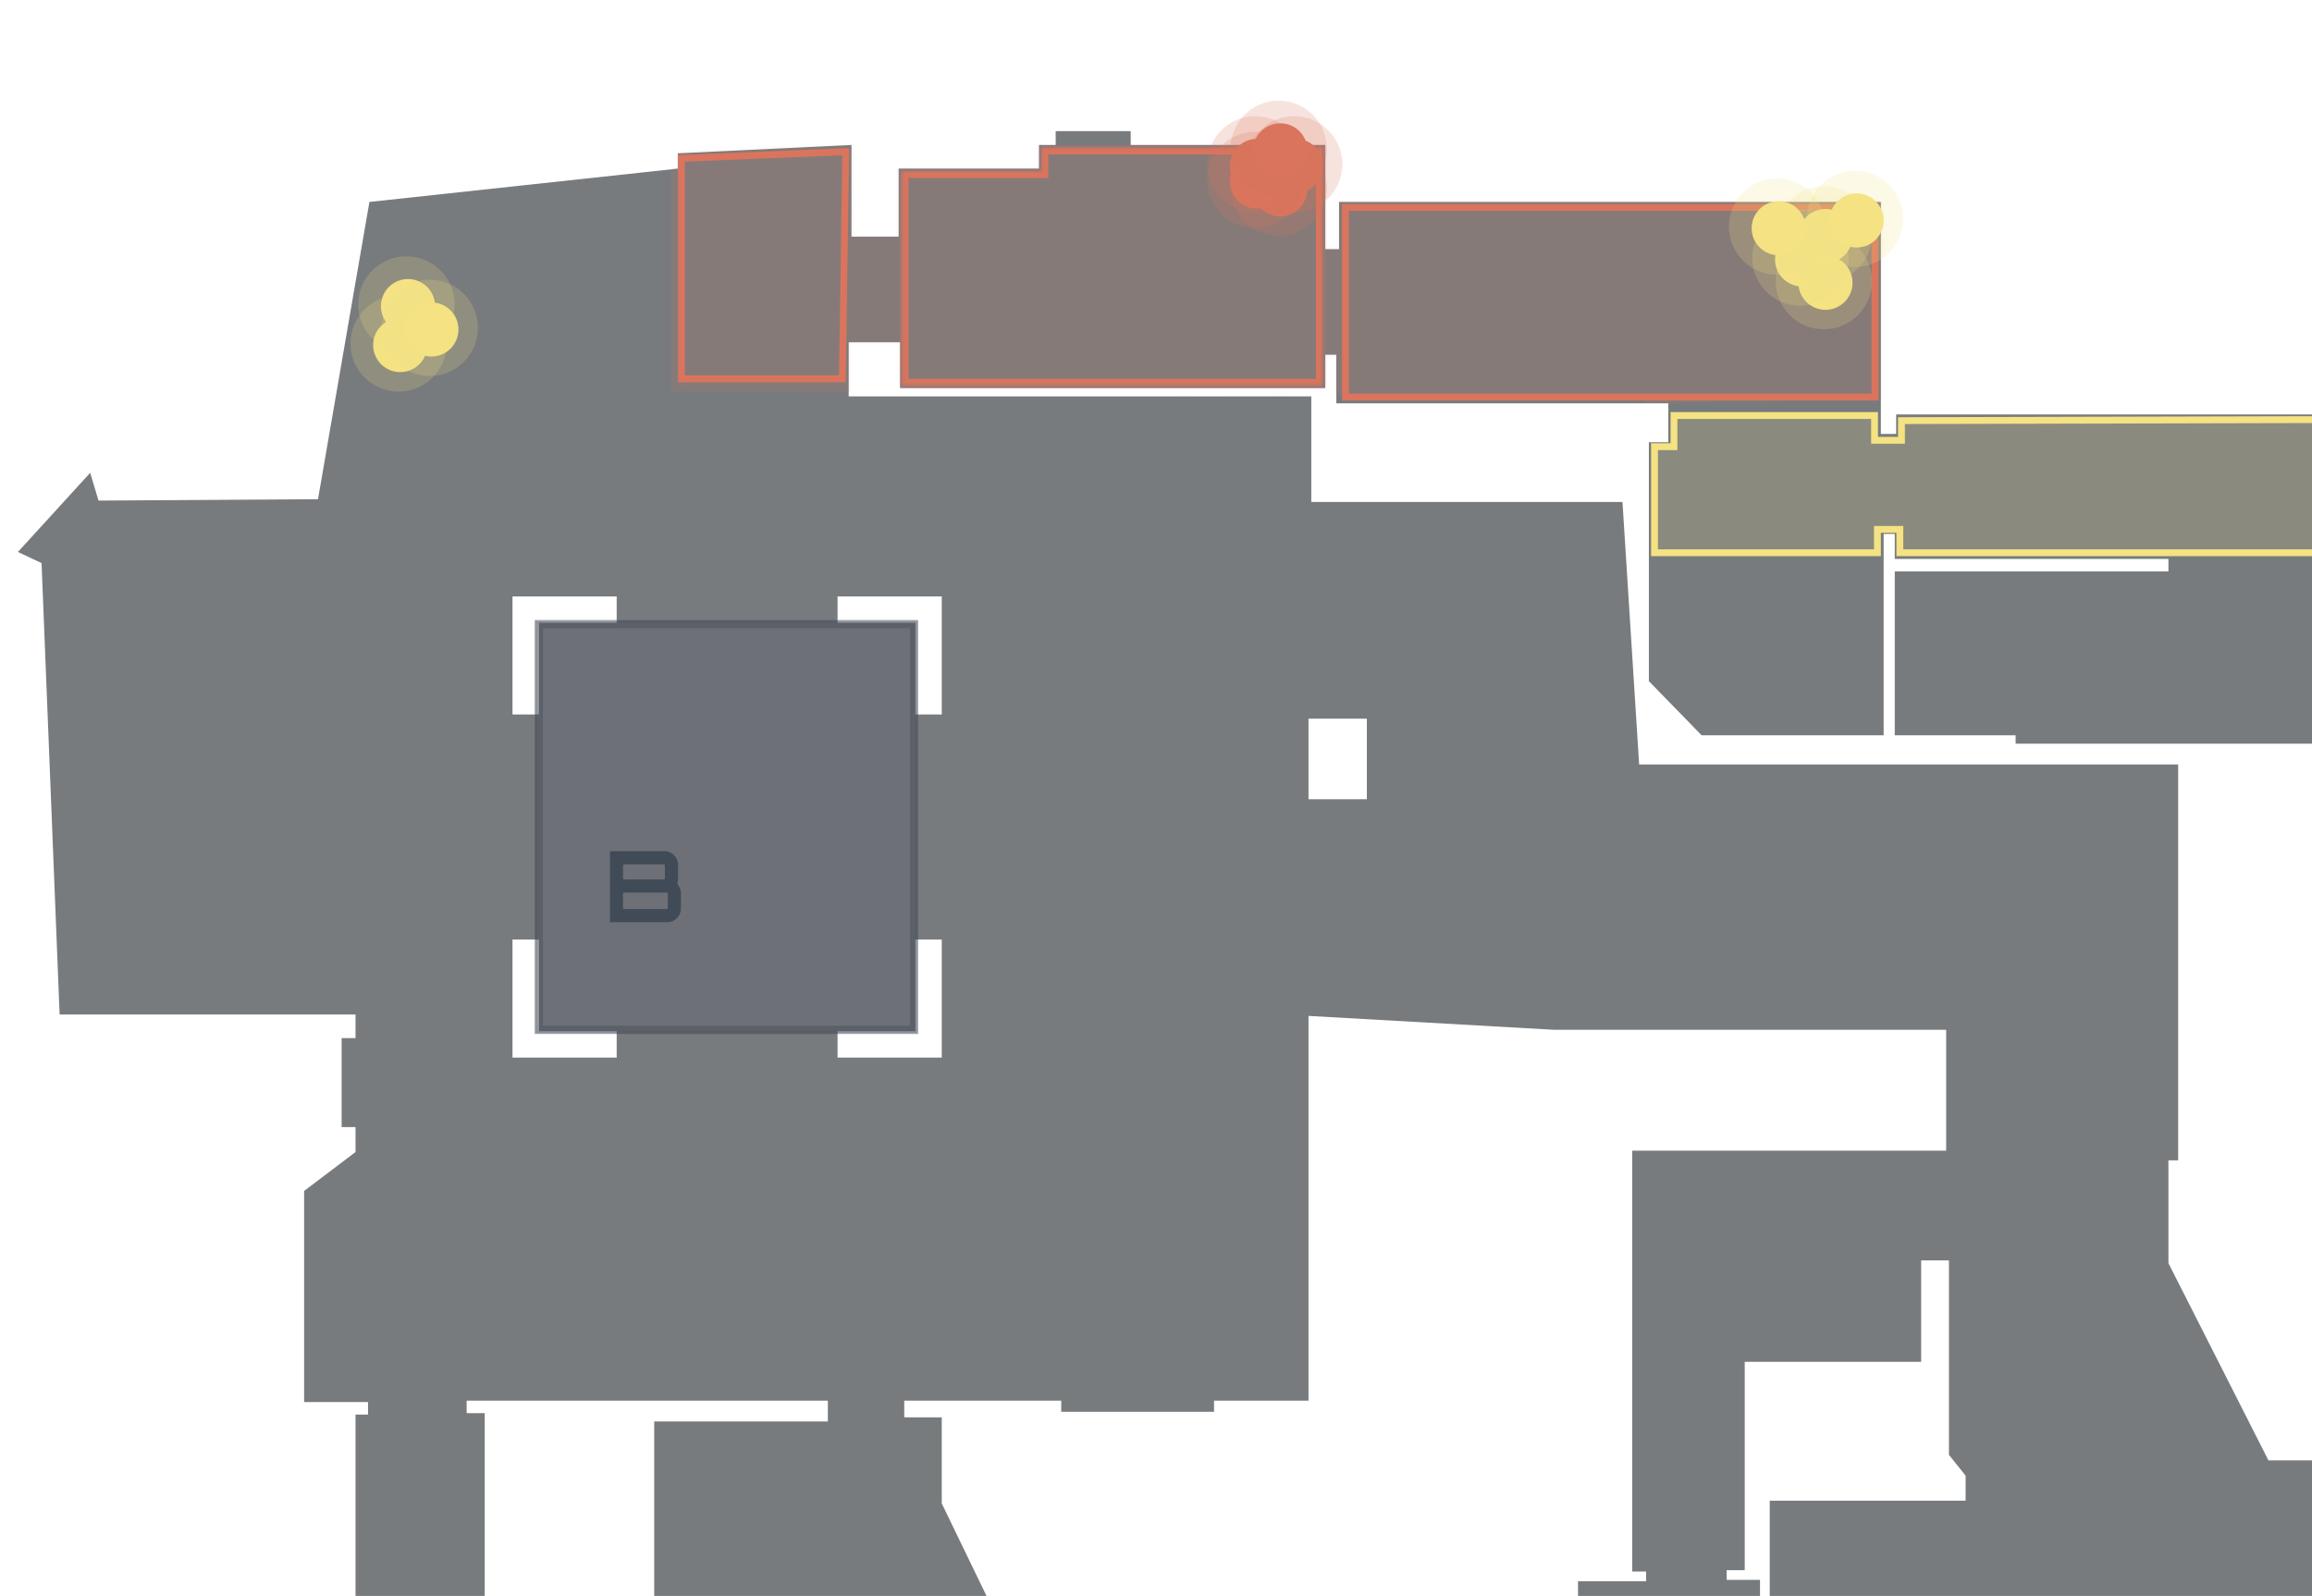 <svg width="675" height="466" viewBox="0 0 675 466" fill="none" xmlns="http://www.w3.org/2000/svg">
<path opacity="0.6" fill-rule="evenodd" clip-rule="evenodd" d="M12.132 164.418L17.405 296.234H103.795V303.129H99.739V329.087H103.795V336.387L88.788 347.744V409.393H107.445V413.043H103.795V551.754H197.891V537.153H235.611V551.754H335.791V554.999H339.442V559.46H313.89V857.973L293.61 879.064H210.87V963.831L212.898 976.81H303.344L364.588 1098.49H384.867V1102.14L591.717 1170.68L583.2 1153.24L602.262 1143.51L607.941 1147.16L717.855 1091.59L721.911 1080.64L736.106 1074.15L744.624 1091.59H836.692V1020.61H865.894V1087.13H942.956V1079.83H952.69V1087.13H990.004V1079.83H1008.66V1091.59H1104.79V1087.13H1202.94V1082.67H1213.48V1028.32H1202.94V1006.82H1213.48V941.118H1202.94V933.412H1213.48V882.714H1191.58V800.785H1314.47V730.213H1320.15V655.99H1314.47V583.796H1320.15V545.265H1314.47V474.287H1320.15V458.875H1327.45V394.386H1336.78V350.177H1327.45V294.612H1306.77V153.061H1246.74V155.089H1235.79V110.475L1193.2 98.307H1066.25V86.951H1080.86V34.224H1003.79V37.874H910.915V50.448H907.67V37.874H831.825V41.93H823.713V34.224H710.96V106.419L705.687 121.02H553.592V126.698H549.13V58.965H390.951V72.755H386.895V42.336H330.113V38.28H308.211V42.336H303.344V49.231H262.38V69.105H248.59V42.336L197.891 44.77V49.231L107.851 58.965L92.844 145.761L28.761 146.166L26.328 138.055L5.237 161.173L12.132 164.418ZM247.777 115.746V99.928H262.784V113.313H386.894V103.578H390.139V117.774H487.074V129.13H481.396V198.892L496.808 214.71H549.94V155.899H553.185V163.2H633.086V166.85H553.185V214.71H588.471V217.143H825.334V131.97H820.467V96.278H823.712V83.299H831.418V88.166H907.263V75.999H912.13V83.299H981.08V86.949H1041.11V100.334H944.577L910.913 105.201V142.109H931.598L940.116 227.688H914.158V252.429H940.116V272.303H911.319V332.736H915.78V395.602L856.159 427.643H850.886V421.559H816.006V426.426H805.055V423.587H723.126V426.426H662.288L633.086 368.833V338.819H635.925V223.227H478.557L473.69 146.571H382.838V115.746H247.777ZM149.626 174.15V208.625H157.332V181.856H180.045V174.15H149.626ZM274.953 174.15V208.625H267.247V181.856H244.534V174.15H274.953ZM274.953 274.333V308.808H244.534V301.102H267.247V274.333H274.953ZM149.626 308.808V274.333H157.332V301.102H180.045V308.808H149.626ZM1082.07 193.62H1132.77V190.375H1166.03L1194.42 218.767V245.13H1213.08V278.388H1205.78V387.897H1201.72V413.043H1211.05V636.522L1202.53 645.85H1084.91V674.242H1044.76V769.555H1038.27V812.141H1020.83V771.583H949.851V775.233H930.788V769.149H811.14L811.951 804.03H786.399V796.729H746.246V802.407H719.072V805.652H713.799V732.241H675.674V724.534H706.093V632.06H686.219V590.691H676.079V582.579H739.351V627.193H1035.02V370.051V350.583H1012.31L1011.5 347.338L1000.14 343.282V220.794L1031.78 189.97V193.215H1037.86V189.97L1082.07 190.375V193.62ZM513.844 705.067V551.755H517.494V583.391H630.248V590.691H601.451V666.13H614.024V684.382H601.451V725.346H633.087V733.458H579.549V752.926H556.025V733.458H504.921V712.367H492.753V709.528H496.404V705.067H513.844ZM569.004 368.024V424.806L573.871 430.89V438.191H516.683V494.162H513.844V461.309H504.11V458.47H509.382V397.632H560.892V368.024H569.004ZM437.999 705.471H394.196L388.518 733.862V811.329H426.643V851.077H402.308V918.81H407.986V989.382L429.076 999.927V1021.42H421.776V1030.75H549.536V1038.46H585.228L609.563 1025.88V995.466H600.234V861.216H609.563V832.014L579.955 817.007H503.299V796.322H483.425V817.007H451.384V712.771H462.74L458.279 705.471H440.838V651.933H437.999V705.471ZM382.027 296.637V408.985H354.447V412.229H309.832V408.985H264.001V413.852H274.952V438.998L293.203 476.718H322.811V474.284H345.93V476.718H375.132V556.213H368.642V560.269H406.768V588.254H436.781V615.429H460.711V588.254H480.585V572.437H460.711V461.711H480.585V458.872H476.529V335.979H568.192V300.693H453.816L382.027 296.637ZM987.571 1006.01H1010.28V1028.72H987.571V1006.01ZM1069.5 1006.01H1046.78V1028.73H1069.5V1006.01ZM1106 1006.01H1128.71V1028.72H1106V1006.01ZM382.028 209.843H399.062V233.367H382.028V209.843ZM141.514 467.797H190.996V415.07H241.694V408.986H136.242V412.637H141.514V467.797ZM887.796 927.735V879.064H929.572V837.694H949.04V879.064H1020.02V876.225H1037.86V879.064H1133.18V730.619H1271.48V758.199H1151.83V943.147H1106V936.657H1063.42V943.147H1046.79V936.657H1005.42V943.147H949.04V1006.42H954.313V1027.91H949.04V1046.17H902.397V991.006H919.027V927.735H887.796Z" fill="#1F2329"/>
<mask id="mask0_3065_137806" style="mask-type:alpha" maskUnits="userSpaceOnUse" x="5" y="34" width="1332" height="1137">
<path fill-rule="evenodd" clip-rule="evenodd" d="M12.131 164.418L17.404 296.234H103.794V303.129H99.738V329.087H103.794V336.387L88.787 347.744V409.393H107.444V413.043H103.794V551.754H197.891V537.153H235.61V551.754H335.79V554.999H339.441V559.46H313.889V857.973L293.609 879.064H210.869V963.831L212.897 976.81H303.343L364.587 1098.49H384.866V1102.14L591.716 1170.68L583.199 1153.24L602.261 1143.51L607.94 1147.16L717.854 1091.59L721.91 1080.64L736.105 1074.15L744.623 1091.59H836.691V1020.61H865.893V1087.13H942.955V1079.83H952.689V1087.13H990.003V1079.83H1008.66V1091.59H1104.78V1087.13H1202.94V1082.67H1213.48V1028.32H1202.94V1006.82H1213.48V941.118H1202.94V933.412H1213.48V882.714H1191.58V800.785H1314.47V730.213H1320.15V655.99H1314.47V583.796H1320.15V545.265H1314.47V474.287H1320.15V458.875H1327.45V394.386H1336.78V350.177H1327.45V294.612H1306.77V153.061H1246.74V155.089H1235.79V110.475L1193.2 98.307H1066.25V86.951H1080.85V34.224H1003.79V37.874H910.914V50.448H907.669V37.874H831.824V41.93H823.712V34.224H710.959V106.419L705.686 121.02H553.591V126.698H549.129V58.965H390.95V72.755H386.894V42.336H330.112V38.28H308.21V42.336H303.343V49.231H262.379V69.105H248.589V42.336L197.891 44.77V49.231L107.85 58.965L92.843 145.761L28.76 146.166L26.327 138.055L5.236 161.173L12.131 164.418ZM247.777 115.746V99.928H262.783V113.312H386.893V103.578H390.138V117.774H487.073V129.13H481.395V198.891L496.807 214.709H549.939V155.899H553.184V163.2H633.085V166.85H553.184V214.709H588.47V217.143H825.333V131.969H820.466V96.278H823.711V83.299H831.417V88.166H907.262V75.998H912.129V83.299H981.079V86.949H1041.11V100.334H944.576L910.912 105.201V142.109H931.597L940.115 227.688H914.157V252.429H940.115V272.303H911.318V332.735H915.78V395.601L856.158 427.643H850.885V421.559H816.005V426.426H805.054V423.587H723.125V426.426H662.287L633.085 368.833V338.819H635.924V223.227H478.556L473.689 146.571H382.837V115.746H247.777ZM149.625 174.15V208.625H157.332V181.856H180.044V174.15H149.625ZM274.952 174.15V208.625H267.246V181.856H244.533V174.15H274.952ZM274.952 274.333V308.808H244.533V301.102H267.246V274.333H274.952ZM149.625 308.808V274.333H157.332V301.102H180.044V308.808H149.625ZM1082.07 193.62H1132.77V190.375H1166.03L1194.42 218.766V245.13H1213.08V278.388H1205.78V387.896H1201.72V413.043H1211.05V636.522L1202.53 645.85H1084.91V674.241H1044.76V769.555H1038.27V812.141H1020.83V771.582H949.85V775.233H930.788V769.149H811.139L811.951 804.029H786.398V796.729H746.245V802.407H719.071V805.652H713.798V732.24H675.673V724.534H706.092V632.06H686.218V590.69H676.079V582.579H739.35V627.193H1035.02V370.051V350.582H1012.31L1011.5 347.338L1000.14 343.282V220.794L1031.78 189.97V193.214H1037.86V189.97L1082.07 190.375V193.62ZM513.843 705.067V551.754H517.494V583.39H630.247V590.691H601.45V666.13H614.023V684.382H601.45V725.346H633.086V733.458H579.549V752.926H556.024V733.458H504.92V712.367H492.753V709.528H496.403V705.067H513.843ZM569.003 368.024V424.806L573.87 430.89V438.19H516.682V494.162H513.843V461.309H504.109V458.47H509.382V397.632H560.891V368.024H569.003ZM437.999 705.47H394.195L388.517 733.862V811.329H426.642V851.076H402.307V918.81H407.985V989.382L429.076 999.927V1021.42H421.775V1030.75H549.535V1038.46H585.227L609.562 1025.88V995.466H600.234V861.216H609.562V832.014L579.954 817.007H503.298V796.322H483.425V817.007H451.383V712.771H462.74L458.278 705.47H440.838V651.933H437.999V705.47ZM382.026 296.637V408.984H354.446V412.229H309.832V408.984H264V413.851H274.951V438.998L293.203 476.718H322.81V474.284H345.929V476.718H375.131V556.213H368.642V560.269H406.767V588.254H436.781V615.429H460.71V588.254H480.584V572.436H460.71V461.711H480.584V458.872H476.528V335.979H568.191V300.692H453.815L382.026 296.637ZM987.57 1006.01H1010.28V1028.72H987.57V1006.01ZM1069.5 1006.01H1046.78V1028.73H1069.5V1006.01ZM1106 1006.01H1128.71V1028.72H1106V1006.01ZM382.027 209.843H399.062V233.367H382.027V209.843ZM141.514 467.797H190.995V415.07H241.694V408.986H136.241V412.637H141.514V467.797ZM887.795 927.734V879.064H929.571V837.694H949.039V879.064H1020.02V876.225H1037.86V879.064H1133.18V730.619H1271.48V758.199H1151.83V943.147H1106V936.657H1063.42V943.147H1046.79V936.657H1005.42V943.147H949.039V1006.42H954.312V1027.91H949.039V1046.17H902.397V991.006H919.026V927.734H887.795Z" fill="#252A31"/>
</mask>
<g mask="url(#mask0_3065_137806)">
<path d="M195.905 42.227H550.983V116.394L515.47 117.063L479.958 117.732V115.457L195.905 114.119V42.227Z" fill="url(#paint0_linear_3065_137806)" fill-opacity="0.15"/>
</g>
<path d="M198.946 110.61V46.248L246.927 44.29L245.937 110.61H198.946Z" stroke="#DA745D" stroke-width="2"/>
<path opacity="0.2" d="M156.515 181.447H267.658V301.513H156.515V181.447Z" fill="#414A57" stroke="#414A57" stroke-width="0.799"/>
<path opacity="0.4" d="M157.314 182.246H266.859V300.714H157.314V182.246Z" stroke="#414A57" stroke-width="2.397"/>
<path d="M178.092 269.263V248.55H193.973C194.701 248.55 195.363 248.732 195.958 249.096C196.571 249.461 197.06 249.95 197.425 250.564C197.789 251.158 197.971 251.82 197.971 252.549V256.605C197.971 256.854 197.952 257.094 197.914 257.324C197.876 257.554 197.808 257.775 197.713 257.986C198.039 258.427 198.298 258.887 198.489 259.367C198.7 259.846 198.806 260.326 198.806 260.805V265.264C198.806 265.993 198.624 266.664 198.259 267.278C197.895 267.873 197.406 268.352 196.792 268.717C196.178 269.081 195.507 269.263 194.778 269.263H178.092ZM182.235 265.437H194.606C194.701 265.437 194.788 265.408 194.864 265.351C194.941 265.274 194.98 265.188 194.98 265.092V260.978C194.98 260.882 194.941 260.805 194.864 260.748C194.788 260.671 194.701 260.633 194.606 260.633H182.235C182.139 260.633 182.053 260.671 181.976 260.748C181.919 260.805 181.89 260.882 181.89 260.978V265.092C181.89 265.188 181.919 265.274 181.976 265.351C182.053 265.408 182.139 265.437 182.235 265.437ZM182.235 256.806H193.8C193.896 256.806 193.973 256.778 194.03 256.72C194.088 256.643 194.116 256.557 194.116 256.461V252.721C194.116 252.625 194.088 252.549 194.03 252.491C193.973 252.414 193.896 252.376 193.8 252.376H182.235C182.139 252.376 182.053 252.414 181.976 252.491C181.919 252.549 181.89 252.625 181.89 252.721V256.461C181.89 256.557 181.919 256.643 181.976 256.72C182.053 256.778 182.139 256.806 182.235 256.806Z" fill="#414A57"/>
<path d="M392.81 60.573H547.416V115.942H392.81V60.573Z" stroke="#DA745D" stroke-width="2"/>
<mask id="path-9-inside-1_3065_137806" fill="white">
<path fill-rule="evenodd" clip-rule="evenodd" d="M386.199 43.094L304.061 43.094V49.987H263.248V112.631H386.195V54.471H386.199V43.094Z"/>
</mask>
<path d="M304.061 43.094V41.094L302.061 41.094V43.094H304.061ZM386.199 43.094H388.199V41.094L386.199 41.094V43.094ZM304.061 49.987V51.987H306.061V49.987H304.061ZM263.248 49.987V47.987H261.248V49.987H263.248ZM263.248 112.631H261.248V114.631H263.248V112.631ZM386.195 112.631V114.631H388.195V112.631H386.195ZM386.195 54.471V52.471H384.195V54.471H386.195ZM386.199 54.471V56.471H388.199V54.471H386.199ZM304.061 45.094L386.199 45.094V41.094L304.061 41.094V45.094ZM306.061 49.987V43.094H302.061V49.987H306.061ZM263.248 51.987H304.061V47.987H263.248V51.987ZM265.248 112.631V49.987H261.248V112.631H265.248ZM386.195 110.631H263.248V114.631H386.195V110.631ZM384.195 54.471V112.631H388.195V54.471H384.195ZM386.199 52.471H386.195V56.471H386.199V52.471ZM384.199 43.094V54.471H388.199V43.094H384.199Z" fill="#DA745D" mask="url(#path-9-inside-1_3065_137806)"/>
<path d="M555.144 122.82L697.057 122.472V161.398H554.671V155.577V154.577H553.671H549.123H548.123V155.577V161.398H483.046V130.428H487.73H488.73V129.428V121.333H547.286V127.568V128.568H548.286H554.144H555.144V127.568V122.82Z" fill="#F4E283" fill-opacity="0.15" stroke="#F4E283" stroke-width="2"/>
<ellipse opacity="0.2" cx="377.863" cy="47.983" rx="14.055" ry="14.055" fill="#DA745D"/>
<ellipse cx="378.335" cy="48.455" rx="7.906" ry="7.906" fill="#DA745D"/>
<ellipse opacity="0.2" cx="373.316" cy="54.805" rx="14.055" ry="14.055" fill="#DA745D"/>
<ellipse cx="373.787" cy="55.276" rx="7.906" ry="7.906" fill="#DA745D"/>
<ellipse opacity="0.2" cx="366.494" cy="47.983" rx="14.055" ry="14.055" fill="#DA745D"/>
<ellipse cx="366.966" cy="48.455" rx="7.906" ry="7.906" fill="#DA745D"/>
<ellipse opacity="0.2" cx="366.494" cy="52.531" rx="14.055" ry="14.055" fill="#DA745D"/>
<ellipse cx="366.966" cy="53.002" rx="7.906" ry="7.906" fill="#DA745D"/>
<ellipse opacity="0.2" cx="373.316" cy="43.436" rx="14.055" ry="14.055" fill="#DA745D"/>
<ellipse cx="373.787" cy="43.907" rx="7.906" ry="7.906" fill="#DA745D"/>
<ellipse opacity="0.2" cx="116.376" cy="100.281" rx="14.055" ry="14.055" fill="#F4E283"/>
<ellipse cx="116.847" cy="100.752" rx="7.906" ry="7.906" fill="#F4E283"/>
<ellipse opacity="0.2" cx="118.65" cy="88.912" rx="14.055" ry="14.055" fill="#F4E283"/>
<ellipse cx="119.121" cy="89.383" rx="7.906" ry="7.906" fill="#F4E283"/>
<ellipse opacity="0.2" cx="125.472" cy="95.733" rx="14.055" ry="14.055" fill="#F4E283"/>
<ellipse cx="125.943" cy="96.205" rx="7.906" ry="7.906" fill="#F4E283"/>
<ellipse opacity="0.2" cx="532.482" cy="82.09" rx="14.055" ry="14.055" fill="#F4E283"/>
<ellipse cx="532.953" cy="82.562" rx="7.906" ry="7.906" fill="#F4E283"/>
<ellipse opacity="0.2" cx="525.66" cy="75.269" rx="14.055" ry="14.055" fill="#F4E283"/>
<ellipse cx="526.132" cy="75.74" rx="7.906" ry="7.906" fill="#F4E283"/>
<ellipse opacity="0.2" cx="532.482" cy="68.448" rx="14.055" ry="14.055" fill="#F4E283"/>
<ellipse cx="532.953" cy="68.919" rx="7.906" ry="7.906" fill="#F4E283"/>
<ellipse opacity="0.2" cx="518.839" cy="66.174" rx="14.055" ry="14.055" fill="#F4E283"/>
<ellipse cx="519.311" cy="66.645" rx="7.906" ry="7.906" fill="#F4E283"/>
<ellipse opacity="0.2" cx="541.577" cy="63.9" rx="14.055" ry="14.055" fill="#F4E283"/>
<ellipse cx="542.049" cy="64.372" rx="7.906" ry="7.906" fill="#F4E283"/>
<defs>
<linearGradient id="paint0_linear_3065_137806" x1="205.554" y1="71.347" x2="533.292" y2="82.334" gradientUnits="userSpaceOnUse">
<stop stop-color="#DA745D"/>
</linearGradient>
</defs>
</svg>
